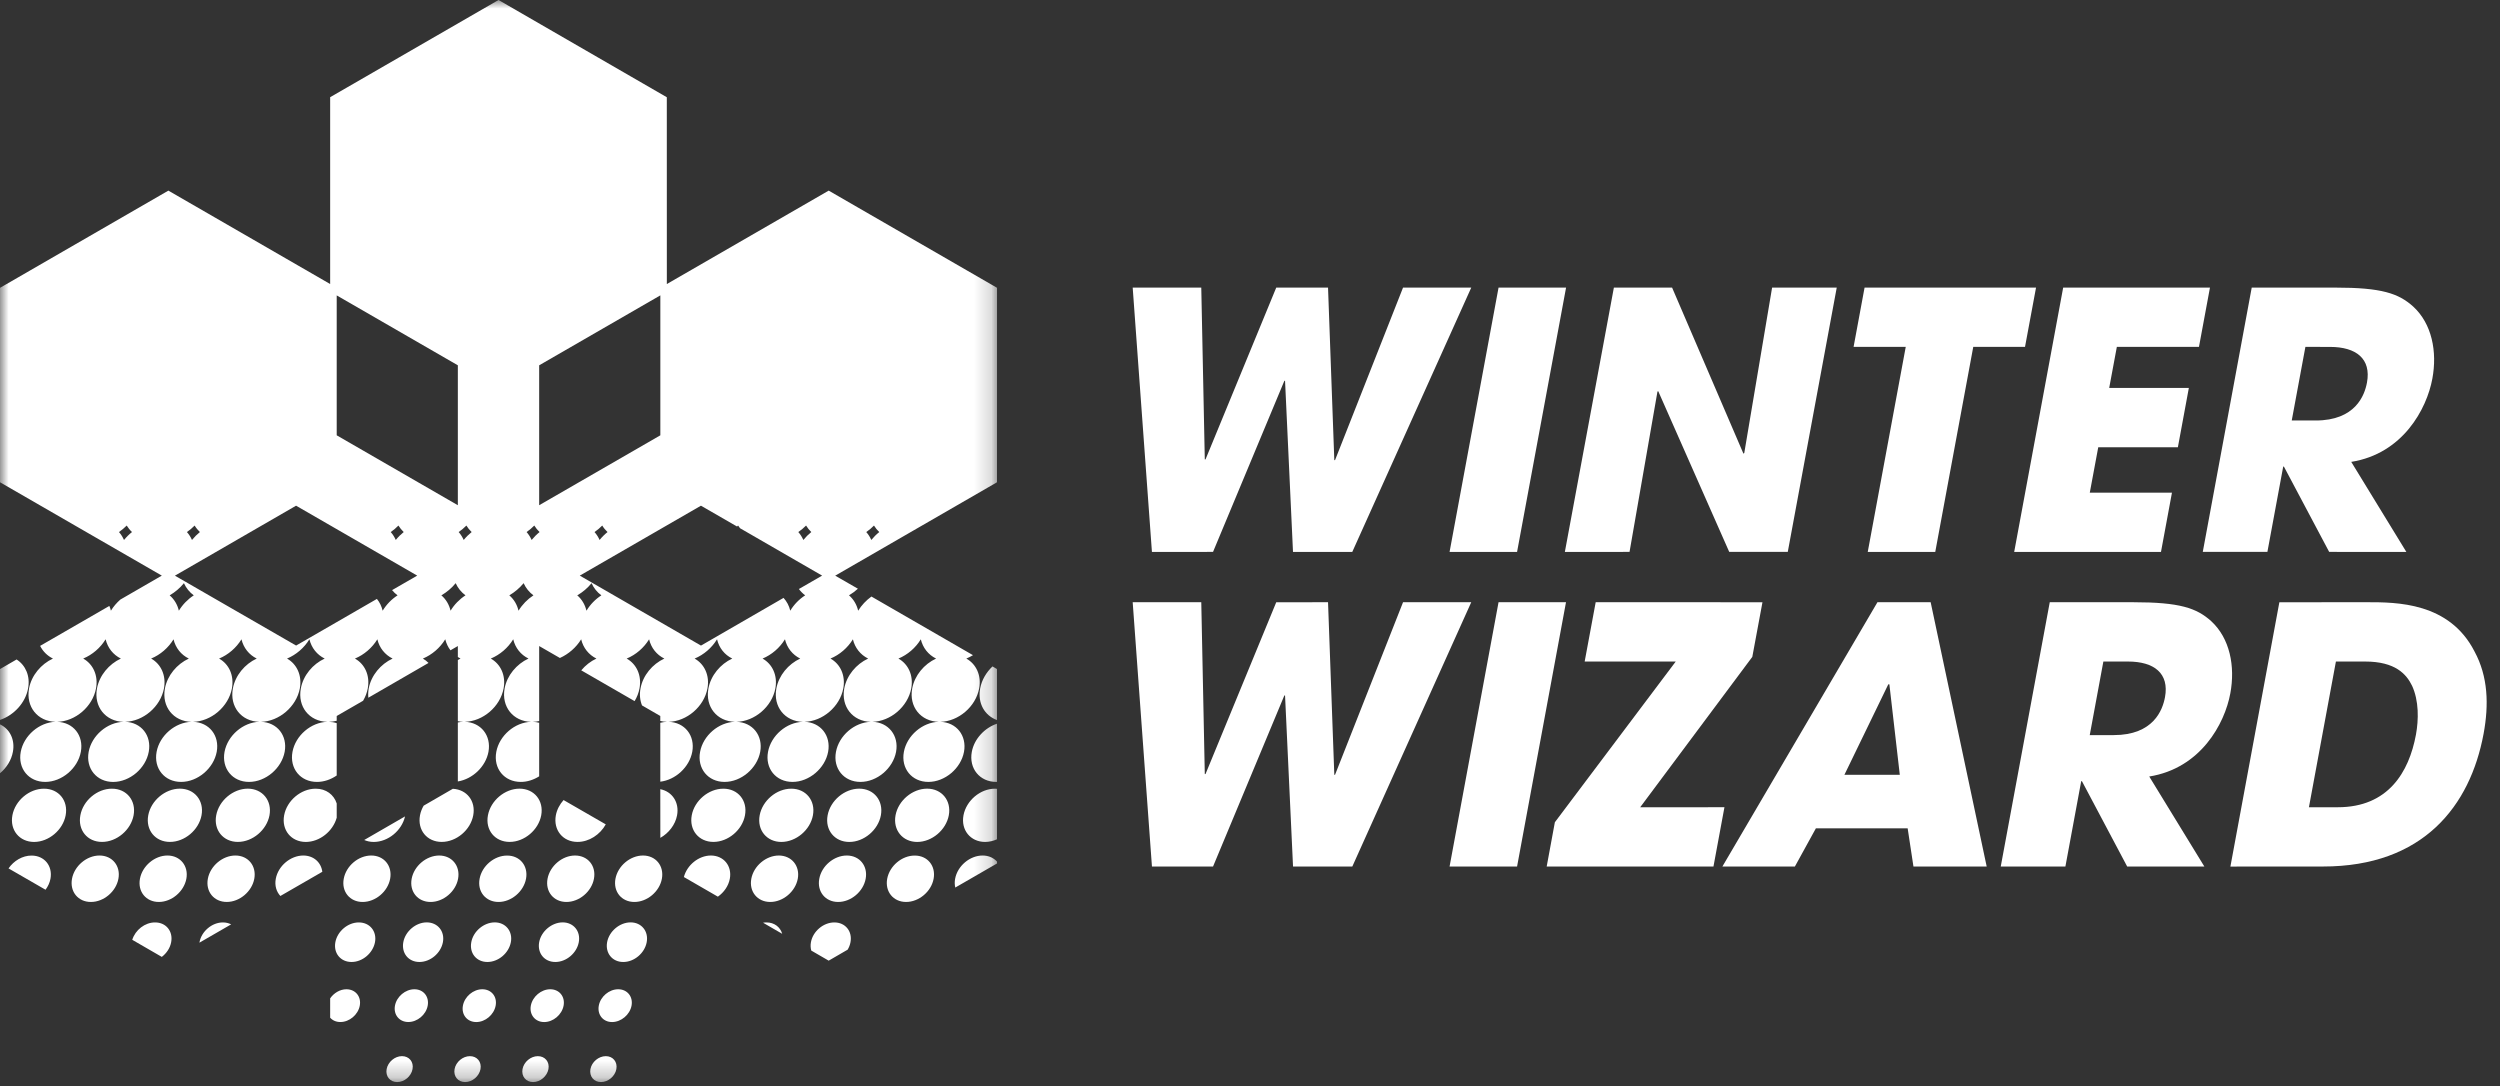 <?xml version="1.0" encoding="UTF-8"?>
<svg width="145px" height="63px" viewBox="0 0 145 63" version="1.1" xmlns="http://www.w3.org/2000/svg" xmlns:xlink="http://www.w3.org/1999/xlink">
    <rect x="0" y="0" width="145" height="63" fill="#333333" stroke="none"/>
    <title>62432E91-D3C2-4C92-BD12-670FBD053B9D</title>
    <defs>
        <polygon id="path-1" points="0 0 57.828 0 57.828 62.76 0 62.76"></polygon>
    </defs>
    <g id="Block-1---Amends-4-SIGNED-OFF" stroke="none" stroke-width="1" fill="none" fill-rule="evenodd">
        <g id="Home---light-footer---Desktop" transform="translate(-687, -870)">
            <g id="logos-under-banner" transform="translate(0, 840)">
                <g id="logos" transform="translate(457, 17)">
                    <g id="winter-hazard-logo" transform="translate(230, 13)">
                        <g id="Group-3">
                            <mask id="mask-2" fill="white">
                                <use xlink:href="#path-1"></use>
                            </mask>
                            <g id="Clip-2"></g>
                            <path d="M37.293,49.62 C36.549,49.62 35.835,50.224 35.696,50.968 C35.559,51.713 36.048,52.314 36.795,52.314 C37.537,52.314 38.252,51.713 38.389,50.968 C38.527,50.224 38.037,49.62 37.293,49.62 L37.293,49.62 Z M20.813,53.501 C20.178,53.498 19.569,54.014 19.451,54.646 C19.333,55.283 19.753,55.795 20.388,55.795 C21.023,55.797 21.63,55.283 21.75,54.646 C21.865,54.014 21.448,53.501 20.813,53.501 L20.813,53.501 Z M23.492,47.351 L21.123,48.72 C21.288,48.79 21.473,48.833 21.678,48.833 C22.508,48.831 23.305,48.175 23.492,47.351 L23.492,47.351 Z M20.094,57.377 C19.723,57.377 19.362,57.594 19.149,57.906 L19.149,59.026 C19.289,59.183 19.495,59.279 19.742,59.277 C20.267,59.279 20.771,58.852 20.867,58.327 C20.964,57.802 20.618,57.379 20.094,57.377 L20.094,57.377 Z M35.855,57.377 C35.33,57.377 34.826,57.802 34.73,58.327 C34.633,58.852 34.977,59.279 35.503,59.279 C36.028,59.277 36.532,58.852 36.63,58.327 C36.726,57.802 36.381,57.377 35.855,57.377 L35.855,57.377 Z M32.634,53.498 C32.001,53.501 31.389,54.014 31.272,54.646 C31.156,55.283 31.574,55.795 32.208,55.795 C32.843,55.797 33.452,55.283 33.57,54.646 C33.687,54.014 33.268,53.498 32.634,53.498 L32.634,53.498 Z M31.914,57.377 C31.389,57.377 30.887,57.802 30.788,58.327 C30.692,58.852 31.038,59.279 31.562,59.279 C32.088,59.279 32.592,58.852 32.689,58.327 C32.785,57.802 32.44,57.377 31.914,57.377 L31.914,57.377 Z M31.196,61.257 C30.781,61.257 30.384,61.591 30.306,62.008 C30.23,62.425 30.504,62.76 30.918,62.76 C31.333,62.76 31.732,62.425 31.81,62.006 C31.886,61.591 31.612,61.257 31.196,61.257 L31.196,61.257 Z M33.352,49.62 C32.611,49.62 31.895,50.224 31.757,50.968 C31.62,51.713 32.11,52.314 32.854,52.314 C33.598,52.313 34.312,51.713 34.449,50.968 C34.589,50.224 34.098,49.62 33.352,49.62 L33.352,49.62 Z M35.136,61.257 C34.722,61.257 34.322,61.591 34.245,62.008 C34.169,62.425 34.443,62.76 34.857,62.76 C35.273,62.76 35.673,62.425 35.749,62.008 C35.825,61.591 35.551,61.256 35.136,61.257 L35.136,61.257 Z M36.575,53.498 C35.94,53.498 35.33,54.014 35.213,54.646 C35.097,55.283 35.516,55.797 36.149,55.795 C36.782,55.797 37.393,55.283 37.509,54.646 C37.626,54.015 37.209,53.498 36.575,53.498 L36.575,53.498 Z M24.752,53.498 C24.119,53.498 23.509,54.014 23.392,54.645 C23.275,55.283 23.692,55.795 24.326,55.795 C24.963,55.795 25.57,55.283 25.689,54.645 C25.805,54.014 25.387,53.501 24.752,53.498 L24.752,53.498 Z M45.893,45.744 C45.04,45.742 44.219,46.434 44.061,47.288 C43.902,48.141 44.467,48.831 45.318,48.833 C46.173,48.831 46.993,48.141 47.15,47.288 C47.309,46.434 46.744,45.742 45.893,45.744 L45.893,45.744 Z M45.173,49.62 C44.43,49.62 43.713,50.224 43.576,50.968 C43.438,51.713 43.93,52.314 44.674,52.314 C45.418,52.314 46.132,51.713 46.271,50.968 C46.408,50.224 45.917,49.623 45.173,49.62 L45.173,49.62 Z M44.454,53.501 C44.387,53.498 44.322,53.508 44.257,53.518 L45.368,54.161 C45.256,53.772 44.912,53.498 44.454,53.501 L44.454,53.501 Z M24.035,57.377 C23.51,57.377 23.006,57.802 22.908,58.327 C22.811,58.852 23.159,59.277 23.683,59.277 C24.208,59.277 24.712,58.852 24.807,58.327 C24.903,57.802 24.558,57.377 24.035,57.377 L24.035,57.377 Z M49.114,49.62 C48.369,49.62 47.653,50.224 47.518,50.968 C47.379,51.713 47.871,52.314 48.613,52.314 C49.357,52.314 50.072,51.713 50.209,50.968 C50.347,50.224 49.857,49.62 49.114,49.62 L49.114,49.62 Z M41.952,45.744 C41.099,45.744 40.278,46.434 40.121,47.288 C39.962,48.14 40.527,48.831 41.379,48.831 C42.232,48.831 43.052,48.141 43.209,47.288 C43.368,46.434 42.805,45.742 41.952,45.744 L41.952,45.744 Z M48.395,53.501 C47.76,53.498 47.15,54.014 47.035,54.645 C47.001,54.822 47.013,54.986 47.054,55.133 L48.064,55.718 L49.163,55.081 C49.244,54.947 49.301,54.801 49.329,54.645 C49.446,54.015 49.029,53.501 48.395,53.501 L48.395,53.501 Z M25.471,49.62 C24.728,49.623 24.015,50.224 23.876,50.968 C23.738,51.713 24.229,52.314 24.973,52.314 C25.716,52.314 26.432,51.713 26.569,50.968 C26.706,50.224 26.215,49.62 25.471,49.62 L25.471,49.62 Z M23.316,61.256 C22.9,61.256 22.502,61.591 22.425,62.008 C22.348,62.425 22.621,62.761 23.037,62.76 C23.453,62.76 23.851,62.425 23.927,62.008 C24.005,61.591 23.731,61.257 23.316,61.256 L23.316,61.256 Z M41.234,49.62 C40.524,49.62 39.847,50.172 39.665,50.868 L41.637,52.007 C41.987,51.76 42.252,51.388 42.33,50.968 C42.468,50.224 41.975,49.623 41.234,49.62 L41.234,49.62 Z M21.532,49.62 C20.786,49.62 20.074,50.224 19.937,50.968 C19.798,51.713 20.29,52.314 21.032,52.314 C21.776,52.314 22.492,51.713 22.629,50.968 C22.766,50.224 22.276,49.62 21.532,49.62 L21.532,49.62 Z M27.974,57.377 C27.448,57.377 26.946,57.802 26.849,58.327 C26.751,58.854 27.098,59.279 27.624,59.279 C28.149,59.279 28.651,58.852 28.748,58.327 C28.846,57.802 28.5,57.377 27.974,57.377 L27.974,57.377 Z M27.257,61.257 C26.843,61.256 26.441,61.591 26.365,62.008 C26.289,62.425 26.561,62.76 26.977,62.76 C27.394,62.76 27.791,62.425 27.869,62.008 C27.945,61.591 27.671,61.257 27.257,61.257 L27.257,61.257 Z M19.529,46.601 C19.369,46.095 18.914,45.742 18.312,45.744 C17.457,45.742 16.637,46.434 16.48,47.288 C16.322,48.14 16.883,48.831 17.737,48.833 C18.542,48.831 19.309,48.216 19.529,47.428 L19.529,46.601 Z M55.397,50.968 C55.364,51.149 55.368,51.318 55.406,51.478 L57.828,50.08 L57.828,49.972 C57.629,49.757 57.341,49.62 56.993,49.62 C56.25,49.62 55.535,50.224 55.397,50.968 L55.397,50.968 Z M53.773,45.742 C52.918,45.742 52.098,46.434 51.941,47.288 C51.784,48.14 52.346,48.833 53.2,48.833 C54.053,48.831 54.872,48.14 55.031,47.288 C55.189,46.434 54.625,45.742 53.773,45.742 L53.773,45.742 Z M53.054,49.623 C52.309,49.62 51.595,50.224 51.457,50.968 C51.32,51.713 51.812,52.314 52.554,52.314 C53.297,52.313 54.014,51.713 54.15,50.968 C54.288,50.224 53.798,49.62 53.054,49.623 L53.054,49.623 Z M56.85,39.929 C56.69,40.783 57.109,41.506 57.826,41.764 L57.826,38.805 L57.566,38.652 C57.204,38.995 56.939,39.438 56.85,39.929 L56.85,39.929 Z M55.882,47.288 C55.723,48.141 56.285,48.831 57.14,48.833 C57.376,48.831 57.608,48.775 57.826,48.679 L57.828,45.755 C57.789,45.752 57.753,45.742 57.712,45.744 C56.86,45.742 56.041,46.434 55.882,47.288 L55.882,47.288 Z M56.365,43.607 C56.187,44.569 56.822,45.351 57.786,45.351 C57.798,45.351 57.812,45.351 57.828,45.349 L57.826,41.974 C57.109,42.216 56.505,42.852 56.365,43.607 L56.365,43.607 Z M1.629,39.929 C1.763,39.208 1.484,38.585 0.963,38.249 L0,38.807 L0,41.755 C0.801,41.488 1.474,40.772 1.629,39.929 L1.629,39.929 Z M38.297,45.773 L38.3,48.596 C38.786,48.321 39.167,47.839 39.27,47.288 C39.41,46.536 38.986,45.908 38.297,45.773 L38.297,45.773 Z M48.064,11.056 L38.677,16.474 L38.675,5.64 L28.914,0 L19.149,5.637 L19.149,16.474 L9.765,11.056 L0,16.695 L0,27.971 L9.385,33.386 L6.979,34.776 C6.766,34.964 6.579,35.18 6.433,35.421 C6.409,35.322 6.38,35.234 6.342,35.144 L2.327,37.461 C2.487,37.78 2.744,38.036 3.071,38.197 C2.381,38.516 1.825,39.174 1.685,39.929 C1.491,40.985 2.176,41.842 3.222,41.865 C2.275,41.892 1.379,42.663 1.203,43.607 C1.024,44.569 1.66,45.351 2.622,45.351 C3.584,45.351 4.512,44.569 4.689,43.607 C4.865,42.66 4.25,41.891 3.315,41.867 C4.37,41.842 5.373,40.985 5.569,39.929 C5.709,39.174 5.397,38.518 4.826,38.196 C5.359,37.975 5.824,37.573 6.126,37.078 C6.244,37.575 6.562,37.977 7.01,38.197 C6.321,38.516 5.765,39.174 5.625,39.929 C5.43,40.984 6.117,41.842 7.161,41.867 C6.218,41.891 5.317,42.663 5.142,43.607 C4.965,44.569 5.6,45.351 6.562,45.353 C7.527,45.351 8.451,44.569 8.627,43.607 C8.805,42.663 8.19,41.892 7.256,41.865 C8.31,41.842 9.312,40.985 9.51,39.929 C9.648,39.174 9.337,38.516 8.766,38.196 C9.3,37.977 9.763,37.575 10.065,37.08 C10.182,37.575 10.501,37.977 10.951,38.197 C10.26,38.518 9.706,39.174 9.566,39.929 C9.37,40.985 10.056,41.842 11.102,41.867 C10.157,41.891 9.258,42.663 9.083,43.607 C8.904,44.569 9.541,45.351 10.503,45.351 C11.466,45.351 12.391,44.568 12.57,43.607 C12.744,42.663 12.133,41.891 11.194,41.867 C12.251,41.842 13.255,40.985 13.451,39.929 C13.589,39.171 13.278,38.516 12.707,38.197 C13.238,37.977 13.704,37.575 14.005,37.08 C14.125,37.575 14.442,37.977 14.89,38.196 C14.199,38.516 13.647,39.174 13.507,39.929 C13.311,40.984 13.996,41.842 15.041,41.865 C14.095,41.891 13.2,42.663 13.023,43.607 C12.845,44.569 13.48,45.351 14.444,45.351 C15.406,45.351 16.33,44.569 16.511,43.607 C16.685,42.663 16.072,41.891 15.136,41.867 C16.19,41.842 17.193,40.985 17.39,39.929 C17.529,39.174 17.217,38.516 16.648,38.197 C17.177,37.977 17.644,37.575 17.946,37.078 C18.066,37.575 18.382,37.975 18.832,38.197 C18.14,38.516 17.586,39.174 17.449,39.929 C17.25,40.985 17.935,41.842 18.984,41.867 C18.036,41.892 17.138,42.663 16.964,43.607 C16.786,44.569 17.42,45.351 18.383,45.351 C18.79,45.353 19.19,45.211 19.529,44.978 L19.529,41.944 C19.389,41.897 19.238,41.871 19.076,41.867 C19.228,41.863 19.381,41.842 19.529,41.804 L19.529,41.527 L21.06,40.644 C21.19,40.419 21.285,40.179 21.33,39.929 C21.471,39.174 21.158,38.516 20.586,38.197 C21.12,37.975 21.583,37.575 21.887,37.08 C22.004,37.575 22.323,37.975 22.771,38.197 C22.081,38.516 21.527,39.174 21.386,39.929 C21.353,40.116 21.347,40.296 21.364,40.468 L24.854,38.451 C24.757,38.353 24.65,38.266 24.527,38.197 C25.057,37.977 25.523,37.575 25.825,37.078 C25.884,37.316 25.985,37.531 26.127,37.718 L26.555,37.47 L26.555,38.109 C26.605,38.141 26.658,38.171 26.71,38.197 C26.658,38.224 26.606,38.253 26.555,38.28 L26.555,41.83 C26.653,41.849 26.754,41.865 26.861,41.867 C26.759,41.87 26.656,41.882 26.555,41.902 L26.555,45.324 C27.405,45.187 28.169,44.473 28.331,43.607 C28.505,42.663 27.892,41.892 26.955,41.865 C28.01,41.842 29.013,40.985 29.209,39.929 C29.35,39.174 29.037,38.516 28.466,38.197 C29,37.975 29.466,37.575 29.767,37.078 C29.884,37.575 30.202,37.975 30.653,38.196 C29.962,38.516 29.406,39.174 29.268,39.929 C29.072,40.985 29.758,41.842 30.804,41.867 C29.858,41.891 28.96,42.663 28.785,43.607 C28.606,44.568 29.241,45.351 30.205,45.351 C30.578,45.353 30.949,45.23 31.272,45.027 L31.272,41.921 C31.153,41.889 31.028,41.871 30.896,41.867 C31.022,41.865 31.15,41.849 31.272,41.821 L31.272,37.47 L32.474,38.163 C32.977,37.936 33.417,37.555 33.708,37.08 C33.825,37.575 34.143,37.975 34.592,38.197 C34.256,38.353 33.953,38.591 33.713,38.88 L36.807,40.665 C36.944,40.44 37.042,40.188 37.091,39.929 C37.231,39.174 36.919,38.516 36.347,38.197 C36.881,37.977 37.344,37.575 37.648,37.08 C37.766,37.575 38.082,37.977 38.532,38.197 C37.842,38.516 37.287,39.174 37.15,39.929 C37.081,40.288 37.12,40.626 37.237,40.914 L38.297,41.527 L38.297,41.816 C38.42,41.847 38.548,41.865 38.683,41.865 C38.554,41.871 38.425,41.891 38.297,41.921 L38.298,45.338 C39.179,45.232 39.984,44.499 40.151,43.607 C40.325,42.663 39.715,41.891 38.776,41.867 C39.832,41.842 40.836,40.985 41.032,39.929 C41.172,39.174 40.857,38.516 40.288,38.197 C40.82,37.977 41.285,37.575 41.589,37.078 C41.704,37.575 42.022,37.977 42.471,38.196 C41.782,38.516 41.228,39.174 41.089,39.929 C40.892,40.985 41.578,41.842 42.624,41.865 C41.678,41.891 40.78,42.66 40.605,43.608 C40.426,44.569 41.063,45.351 42.025,45.351 C42.987,45.351 43.911,44.569 44.092,43.607 C44.266,42.663 43.651,41.891 42.716,41.867 C43.77,41.842 44.775,40.985 44.971,39.929 C45.111,39.174 44.798,38.516 44.229,38.197 C44.758,37.977 45.225,37.575 45.528,37.078 C45.647,37.575 45.963,37.975 46.412,38.197 C45.723,38.516 45.169,39.174 45.029,39.929 C44.833,40.984 45.519,41.842 46.562,41.867 C45.617,41.892 44.721,42.66 44.545,43.607 C44.366,44.569 45.001,45.351 45.966,45.351 C46.928,45.351 47.852,44.568 48.031,43.608 C48.207,42.663 47.592,41.892 46.657,41.865 C47.712,41.842 48.714,40.984 48.911,39.929 C49.051,39.174 48.739,38.516 48.168,38.196 C48.7,37.977 49.164,37.575 49.468,37.08 C49.586,37.575 49.904,37.975 50.352,38.197 C49.662,38.516 49.108,39.174 48.967,39.929 C48.772,40.985 49.458,41.842 50.503,41.867 C49.558,41.892 48.66,42.663 48.486,43.608 C48.305,44.569 48.942,45.351 49.905,45.351 C50.869,45.351 51.793,44.569 51.972,43.607 C52.147,42.663 51.532,41.891 50.598,41.865 C51.652,41.842 52.654,40.985 52.852,39.929 C52.992,39.174 52.679,38.516 52.109,38.197 C52.643,37.975 53.105,37.575 53.407,37.08 C53.526,37.575 53.843,37.977 54.293,38.197 C53.602,38.516 53.048,39.174 52.908,39.929 C52.712,40.985 53.398,41.842 54.445,41.865 C53.499,41.892 52.601,42.663 52.425,43.607 C52.246,44.569 52.883,45.351 53.845,45.351 C54.807,45.351 55.733,44.569 55.912,43.607 C56.086,42.663 55.473,41.891 54.537,41.867 C55.593,41.842 56.595,40.985 56.791,39.929 C56.933,39.174 56.62,38.516 56.047,38.197 C56.181,38.141 56.31,38.076 56.433,38 L50.543,34.599 C50.237,34.82 49.972,35.099 49.773,35.421 C49.69,35.064 49.505,34.755 49.242,34.529 C49.426,34.42 49.599,34.291 49.759,34.146 L48.442,33.389 L57.826,27.971 L57.828,16.693 L48.064,11.056 Z M7.192,31.319 C7.117,31.15 7.021,30.995 6.901,30.859 C7.06,30.749 7.211,30.619 7.349,30.482 C7.435,30.619 7.538,30.749 7.656,30.859 C7.485,30.995 7.331,31.148 7.192,31.319 L7.192,31.319 Z M11.289,30.482 C11.374,30.623 11.479,30.749 11.594,30.859 C11.426,30.995 11.273,31.148 11.135,31.318 C11.06,31.148 10.962,30.995 10.842,30.859 C11.002,30.749 11.15,30.623 11.289,30.482 L11.289,30.482 Z M10.374,35.421 C10.29,35.064 10.104,34.755 9.84,34.53 C10.153,34.348 10.436,34.109 10.668,33.824 C10.797,34.109 10.991,34.348 11.239,34.53 C10.889,34.758 10.591,35.064 10.374,35.421 L10.374,35.421 Z M23.059,34.53 C22.709,34.755 22.411,35.064 22.194,35.421 C22.133,35.163 22.018,34.931 21.861,34.736 L17.174,37.442 L10.145,33.389 L17.172,29.33 L19.168,30.482 L19.169,30.482 L24.198,33.386 L22.74,34.227 C22.833,34.342 22.939,34.441 23.059,34.53 L23.059,34.53 Z M22.662,30.859 C22.822,30.749 22.972,30.623 23.109,30.482 C23.196,30.619 23.299,30.749 23.415,30.859 C23.246,30.995 23.092,31.148 22.955,31.318 C22.88,31.148 22.783,30.995 22.662,30.859 L22.662,30.859 Z M19.529,25.248 L19.529,17.133 L26.555,21.188 L26.555,29.303 L19.529,25.248 Z M26.133,35.421 C26.049,35.064 25.864,34.755 25.599,34.53 C25.914,34.348 26.197,34.109 26.429,33.824 C26.558,34.109 26.752,34.348 26.998,34.53 C26.65,34.755 26.349,35.064 26.133,35.421 L26.133,35.421 Z M26.896,31.318 C26.818,31.15 26.723,30.995 26.603,30.859 C26.762,30.749 26.911,30.623 27.051,30.482 C27.137,30.623 27.238,30.749 27.356,30.859 C27.187,30.995 27.033,31.148 26.896,31.318 L26.896,31.318 Z M46.752,30.482 C46.837,30.619 46.94,30.749 47.055,30.859 C46.887,30.995 46.733,31.148 46.595,31.318 C46.52,31.148 46.422,30.995 46.302,30.859 C46.462,30.749 46.612,30.623 46.752,30.482 L46.752,30.482 Z M30.074,35.421 C29.99,35.064 29.805,34.755 29.54,34.53 C29.853,34.348 30.136,34.106 30.37,33.824 C30.497,34.106 30.694,34.348 30.939,34.53 C30.591,34.758 30.292,35.064 30.074,35.421 L30.074,35.421 Z M30.835,31.318 C30.759,31.15 30.662,30.995 30.543,30.859 C30.703,30.749 30.852,30.619 30.989,30.481 C31.076,30.623 31.179,30.749 31.296,30.859 C31.126,30.995 30.972,31.15 30.835,31.318 L30.835,31.318 Z M31.272,29.303 L31.272,21.188 L38.3,17.131 L38.3,25.248 L31.272,29.303 Z M35.237,30.859 C35.067,30.995 34.913,31.148 34.775,31.319 C34.702,31.148 34.603,30.995 34.482,30.859 C34.642,30.749 34.792,30.623 34.93,30.482 C35.014,30.623 35.12,30.749 35.237,30.859 L35.237,30.859 Z M34.015,35.421 C33.929,35.064 33.744,34.755 33.481,34.53 C33.796,34.348 34.079,34.109 34.311,33.824 C34.437,34.109 34.633,34.348 34.879,34.53 C34.53,34.755 34.231,35.064 34.015,35.421 L34.015,35.421 Z M46.7,34.53 C46.349,34.755 46.05,35.064 45.835,35.421 C45.77,35.135 45.633,34.885 45.446,34.677 L40.657,37.444 L33.627,33.386 L40.655,29.33 L42.749,30.538 C42.77,30.518 42.791,30.501 42.809,30.481 C42.843,30.537 42.882,30.586 42.923,30.637 L47.683,33.386 L46.335,34.163 C46.439,34.302 46.56,34.425 46.7,34.53 L46.7,34.53 Z M50.536,31.318 C50.461,31.148 50.364,30.995 50.243,30.859 C50.403,30.749 50.553,30.623 50.691,30.482 C50.778,30.623 50.88,30.749 50.998,30.859 C50.828,30.995 50.674,31.148 50.536,31.318 L50.536,31.318 Z M17.593,49.62 C16.849,49.62 16.133,50.224 15.996,50.968 C15.921,51.366 16.033,51.721 16.262,51.967 L18.695,50.563 C18.623,50.017 18.193,49.623 17.593,49.62 L17.593,49.62 Z M5.771,49.62 C5.027,49.62 4.313,50.224 4.176,50.968 C4.039,51.713 4.527,52.314 5.272,52.314 C6.017,52.314 6.731,51.713 6.868,50.968 C7.007,50.224 6.514,49.62 5.771,49.62 L5.771,49.62 Z M8.993,53.501 C8.406,53.498 7.846,53.939 7.671,54.509 L9.385,55.5 C9.659,55.289 9.866,54.988 9.928,54.646 C10.047,54.014 9.63,53.498 8.993,53.501 L8.993,53.501 Z M6.49,45.744 C5.636,45.742 4.817,46.434 4.661,47.288 C4.501,48.14 5.064,48.833 5.917,48.831 C6.77,48.833 7.591,48.14 7.749,47.288 C7.907,46.434 7.343,45.742 6.49,45.744 L6.49,45.744 Z M2.549,45.744 C1.696,45.742 0.877,46.434 0.719,47.288 C0.56,48.14 1.123,48.831 1.978,48.833 C2.829,48.831 3.65,48.141 3.808,47.288 C3.967,46.434 3.404,45.742 2.549,45.744 L2.549,45.744 Z M1.832,49.623 C1.306,49.62 0.798,49.926 0.495,50.368 L2.641,51.605 C2.781,51.415 2.885,51.199 2.927,50.968 C3.064,50.224 2.576,49.623 1.832,49.623 L1.832,49.623 Z M29.412,49.623 C28.668,49.62 27.953,50.224 27.817,50.968 C27.677,51.713 28.169,52.314 28.916,52.314 C29.655,52.314 30.371,51.713 30.51,50.968 C30.647,50.224 30.157,49.62 29.412,49.623 L29.412,49.623 Z M27.448,47.288 C27.602,46.459 27.075,45.792 26.265,45.75 L24.572,46.729 C24.472,46.901 24.396,47.092 24.36,47.288 C24.2,48.141 24.765,48.831 25.618,48.831 C26.472,48.831 27.291,48.141 27.448,47.288 L27.448,47.288 Z M49.832,45.742 C48.979,45.744 48.159,46.434 48.002,47.288 C47.843,48.141 48.406,48.833 49.259,48.833 C50.114,48.833 50.932,48.141 51.091,47.288 C51.247,46.434 50.687,45.742 49.832,45.742 L49.832,45.742 Z M35.134,47.813 L32.687,46.403 C32.465,46.651 32.301,46.957 32.239,47.288 C32.083,48.141 32.645,48.833 33.498,48.831 C34.164,48.833 34.809,48.407 35.134,47.813 L35.134,47.813 Z M31.391,47.288 C31.548,46.434 30.985,45.744 30.132,45.742 C29.277,45.744 28.458,46.434 28.3,47.288 C28.139,48.141 28.704,48.831 29.559,48.831 C30.415,48.831 31.232,48.14 31.391,47.288 L31.391,47.288 Z M28.695,53.498 C28.06,53.501 27.45,54.014 27.335,54.646 C27.215,55.283 27.635,55.795 28.268,55.795 C28.904,55.795 29.512,55.283 29.63,54.645 C29.747,54.015 29.328,53.498 28.695,53.498 L28.695,53.498 Z M10.431,45.742 C9.577,45.744 8.756,46.435 8.598,47.288 C8.44,48.141 9.004,48.833 9.857,48.831 C10.713,48.831 11.53,48.141 11.689,47.288 C11.846,46.435 11.284,45.742 10.431,45.742 L10.431,45.742 Z M9.711,49.62 C8.97,49.62 8.254,50.224 8.117,50.968 C7.977,51.713 8.468,52.314 9.212,52.314 C9.955,52.313 10.669,51.713 10.809,50.968 C10.946,50.224 10.453,49.62 9.711,49.62 L9.711,49.62 Z M0,42.013 L0,44.848 C0.378,44.531 0.66,44.095 0.748,43.607 C0.881,42.893 0.565,42.282 0,42.013 L0,42.013 Z M13.652,49.62 C12.909,49.62 12.193,50.224 12.055,50.968 C11.918,51.713 12.408,52.314 13.153,52.313 C13.894,52.313 14.612,51.713 14.749,50.968 C14.886,50.224 14.396,49.62 13.652,49.62 L13.652,49.62 Z M11.571,54.646 L11.571,54.673 L13.406,53.613 C13.269,53.543 13.11,53.501 12.932,53.501 C12.299,53.498 11.689,54.014 11.571,54.646 L11.571,54.646 Z M14.371,45.742 C13.516,45.744 12.697,46.434 12.54,47.288 C12.38,48.14 12.945,48.831 13.796,48.831 C14.651,48.831 15.47,48.14 15.63,47.288 C15.787,46.434 15.224,45.744 14.371,45.742 L14.371,45.742 Z" id="Fill-1" fill="#FFFFFF" mask="url(#mask-2)"></path>
                        </g>
                        <polyline id="Fill-4" fill="#FFFFFF" points="69.674 16.681 69.878 26.645 69.92 26.645 74.022 16.681 77.026 16.681 77.39 26.688 77.433 26.686 81.376 16.681 85.333 16.681 78.432 32.011 74.994 32.011 74.533 22.087 74.493 22.088 70.356 32.01 66.812 32.011 65.696 16.681"></polyline>
                        <polygon id="Fill-6" fill="#FFFFFF" points="86.916 16.681 90.832 16.681 87.99 32.011 84.075 32.011"></polygon>
                        <polyline id="Fill-8" fill="#FFFFFF" points="93.605 16.681 96.981 16.681 101.12 26.313 101.168 26.273 102.782 16.681 106.531 16.681 103.691 32.01 100.295 32.01 96.178 22.69 96.133 22.709 94.513 32.01 90.762 32.011"></polyline>
                        <polyline id="Fill-10" fill="#FFFFFF" points="110.533 20.119 107.508 20.119 108.145 16.681 118.09 16.681 117.451 20.119 114.449 20.119 112.245 32.011 108.329 32.013"></polyline>
                        <polyline id="Fill-12" fill="#FFFFFF" points="119.664 16.681 128.178 16.681 127.54 20.119 122.777 20.119 122.333 22.502 126.953 22.502 126.317 25.941 121.698 25.941 121.208 28.573 125.974 28.573 125.337 32.011 116.823 32.011"></polyline>
                        <path d="M130.6,16.681 L135.448,16.681 C138.139,16.681 139.113,17.014 139.967,17.781 C141.047,18.773 141.37,20.389 141.076,21.965 C140.752,23.725 139.36,26.314 136.372,26.789 L139.568,32.011 L135.092,32.01 L132.466,27.061 L132.426,27.061 L131.509,32.01 L127.761,32.01 L130.6,16.681 Z M132.921,24.388 L134.308,24.389 C136.608,24.389 137.146,22.937 137.284,22.192 C137.542,20.803 136.652,20.121 135.142,20.121 L133.713,20.119 L132.921,24.388 Z" id="Fill-14" fill="#FFFFFF"></path>
                        <polyline id="Fill-16" fill="#FFFFFF" points="69.674 34.929 69.878 44.894 69.92 44.894 74.022 34.931 77.026 34.929 77.39 44.938 77.432 44.938 81.377 34.928 85.332 34.929 78.434 50.259 74.996 50.259 74.533 40.336 74.493 40.336 70.356 50.259 66.813 50.259 65.696 34.929"></polyline>
                        <polygon id="Fill-18" fill="#FFFFFF" points="86.916 34.928 90.828 34.929 87.99 50.259 84.075 50.259"></polygon>
                        <polyline id="Fill-20" fill="#FFFFFF" points="90.182 47.69 97.193 38.368 91.911 38.368 92.55 34.928 102.223 34.93 101.634 38.098 95.13 46.822 100.018 46.819 99.381 50.258 89.708 50.258"></polyline>
                        <path d="M105.321,48.044 L104.103,50.259 L99.898,50.259 L108.892,34.929 L111.978,34.929 L115.228,50.259 L110.98,50.259 L110.644,48.044 L105.321,48.044 Z M106.976,44.938 L110.188,44.938 L109.584,39.693 L109.52,39.693 L106.976,44.938 Z" id="Fill-22" fill="#FFFFFF"></path>
                        <path d="M118.886,34.929 L123.732,34.929 C126.423,34.931 127.4,35.261 128.252,36.029 C129.331,37.023 129.652,38.64 129.359,40.214 C129.036,41.975 127.642,44.561 124.656,45.038 L127.853,50.259 L123.377,50.259 L120.752,45.308 L120.71,45.308 L119.793,50.259 L116.043,50.259 L118.886,34.929 Z M121.205,42.636 L122.597,42.636 C124.894,42.636 125.43,41.188 125.569,40.439 C125.826,39.054 124.939,38.369 123.425,38.369 L121.995,38.369 L121.205,42.636 Z" id="Fill-24" fill="#FFFFFF"></path>
                        <path d="M132.203,34.931 L137.279,34.928 C138.998,34.928 142.063,34.928 143.523,37.788 C144.311,39.24 144.359,40.874 144.049,42.555 C143.273,46.741 140.549,50.261 134.728,50.258 L129.363,50.261 L132.203,34.931 Z M133.917,46.823 L135.593,46.82 C138.513,46.82 139.719,44.789 140.124,42.615 C140.285,41.744 140.301,40.648 139.901,39.777 C139.571,39.094 138.921,38.369 137.179,38.369 L135.483,38.369 L133.917,46.823 Z" id="Fill-26" fill="#FFFFFF"></path>
                    </g>
                </g>
            </g>
        </g>
    </g>
</svg>
